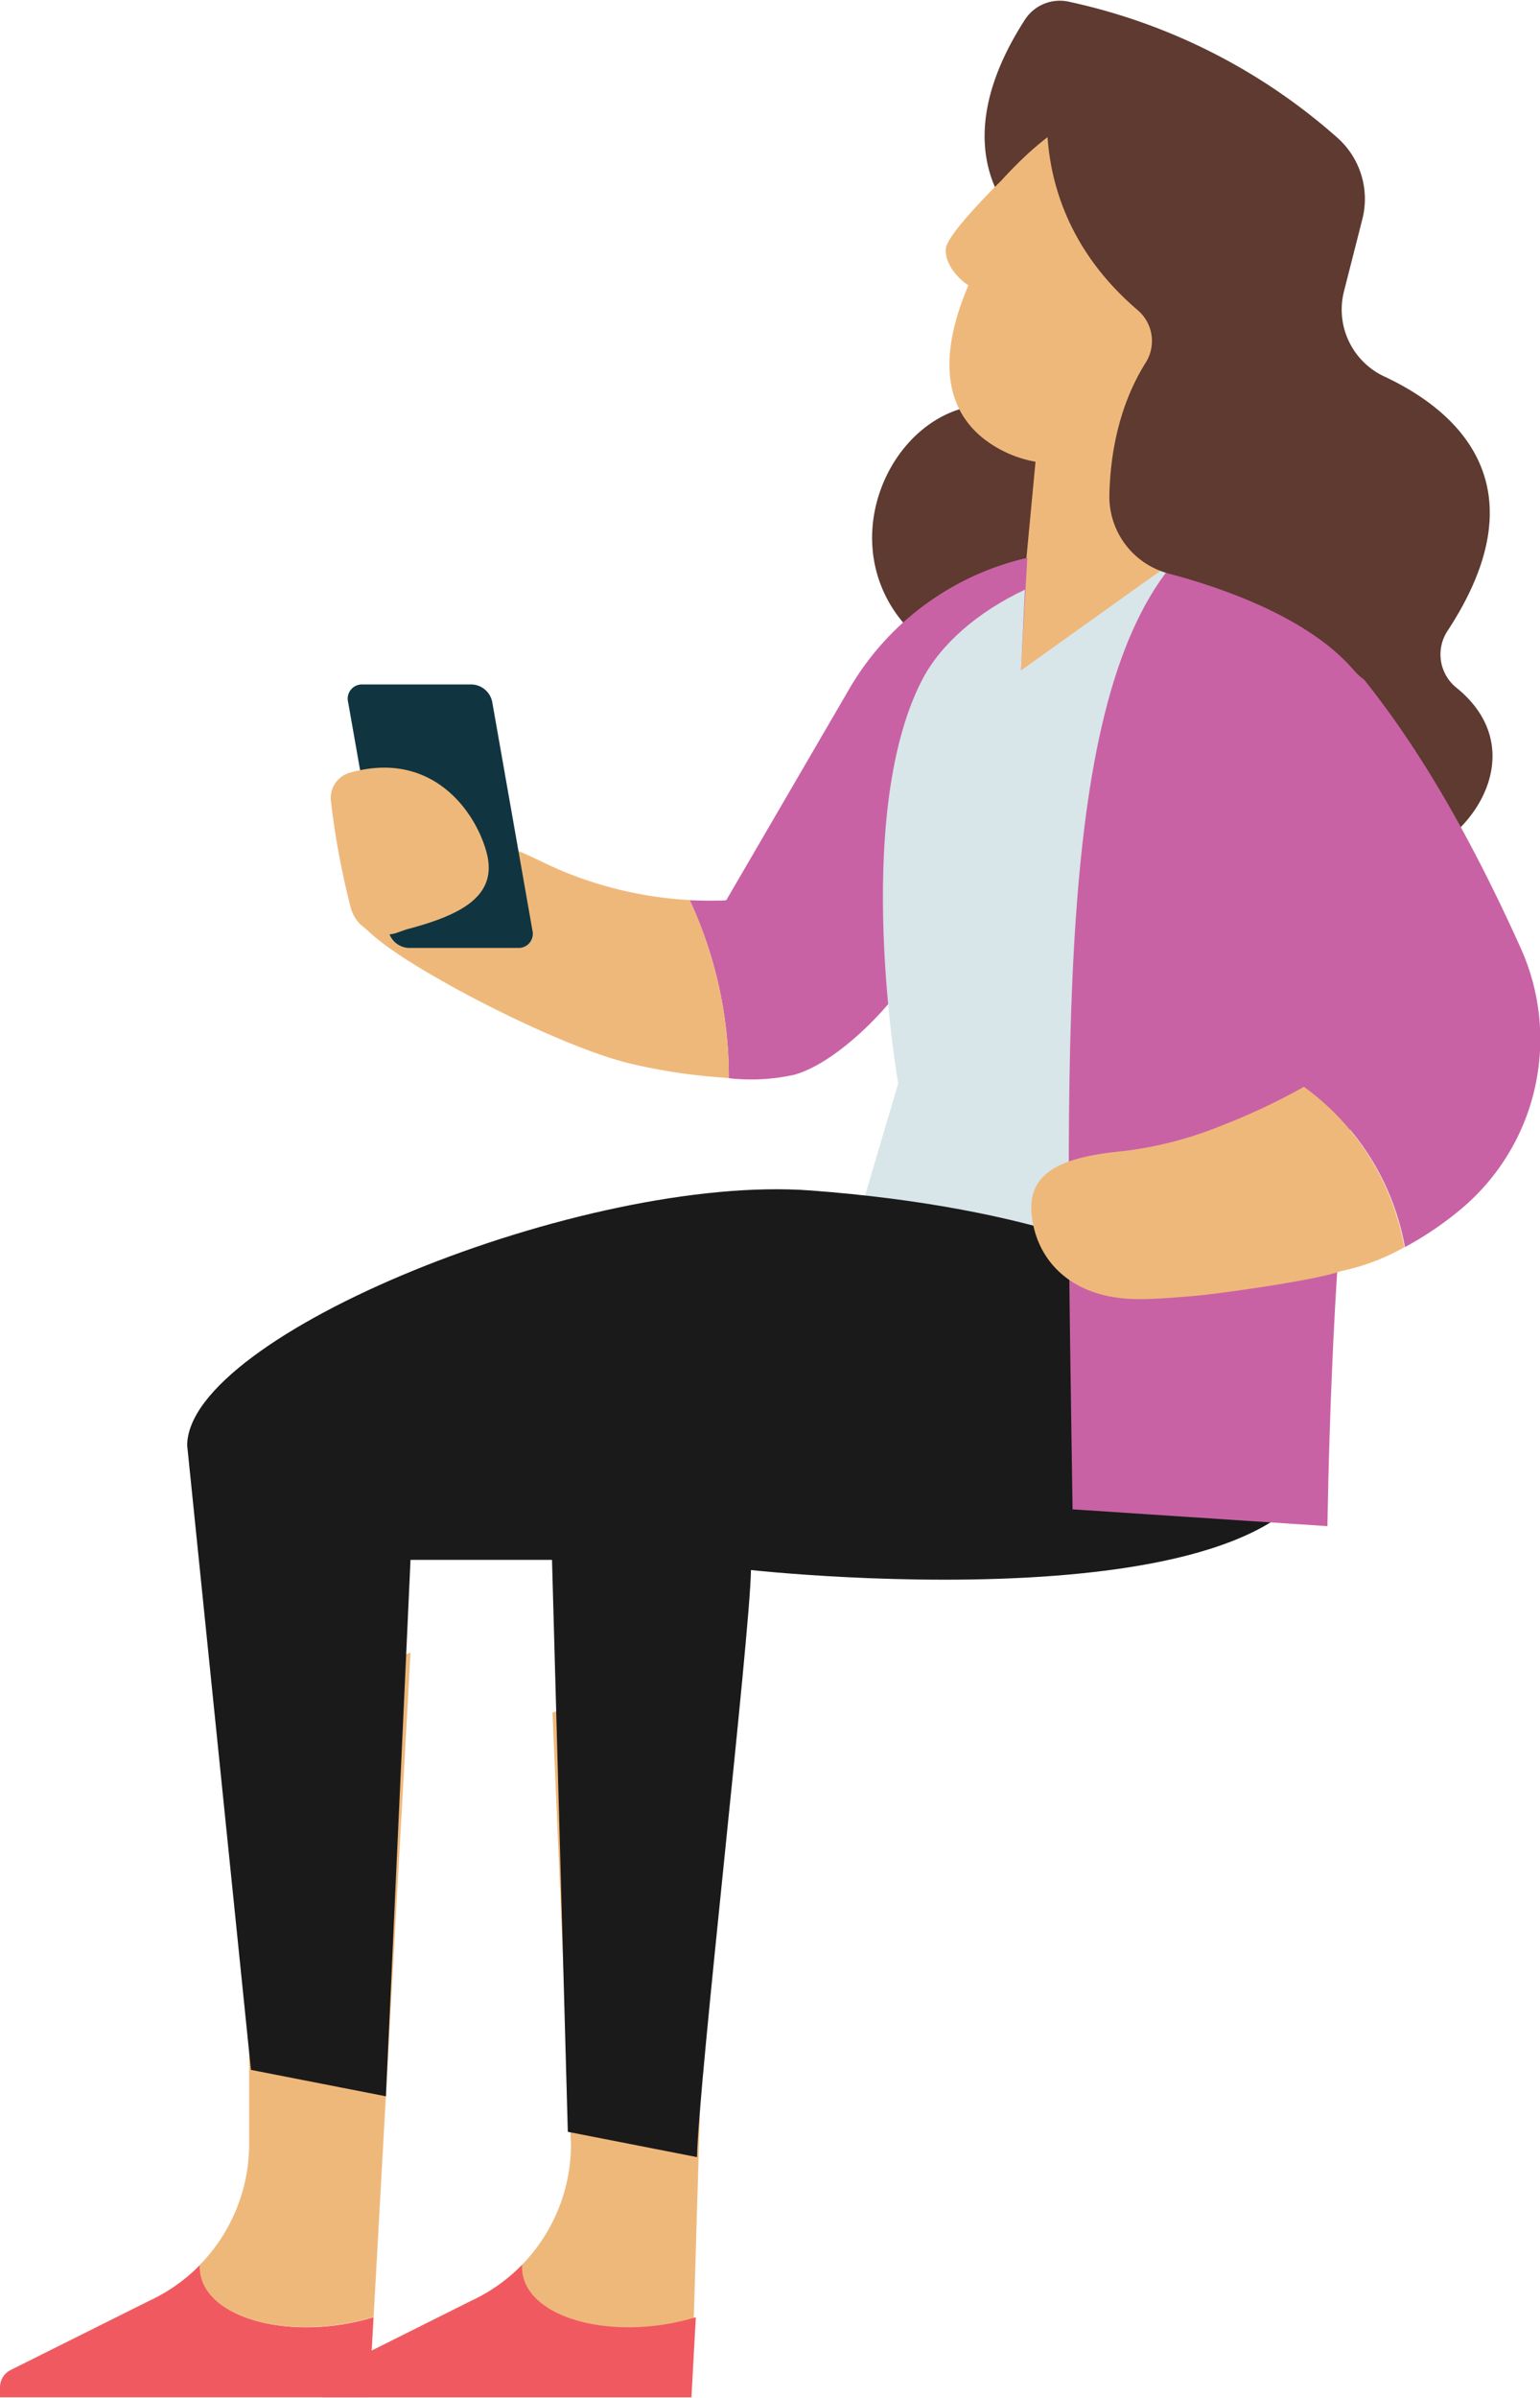 <svg xmlns="http://www.w3.org/2000/svg" id="Layer_1620e83d91c4f5" data-name="Layer 1" viewBox="0 0 250.33 389.28" aria-hidden="true" width="250px" height="389px"><defs><linearGradient class="cerosgradient" data-cerosgradient="true" id="CerosGradient_idad7340df2" gradientUnits="userSpaceOnUse" x1="50%" y1="100%" x2="50%" y2="0%"><stop offset="0%" stop-color="#d1d1d1"/><stop offset="100%" stop-color="#d1d1d1"/></linearGradient><linearGradient/><style>.cls-1-620e83d91c4f5{fill:#5e3a30;}.cls-2-620e83d91c4f5{fill:#efb87b;}.cls-3-620e83d91c4f5{fill:#c962a5;}.cls-4-620e83d91c4f5{fill:#d8e5e9;}.cls-5-620e83d91c4f5{fill:#f15961;}.cls-6-620e83d91c4f5{fill:#1a1a1a;}.cls-7-620e83d91c4f5{fill:#103541;}</style></defs><path class="cls-1-620e83d91c4f5" d="M1037.19,308.41a96.4,96.4,0,0,0-43.67-22.11,6.76,6.76,0,0,0-7.13,2.91c-15.32,23.73,1,34.81,1,34.81l-.08,29.17c-21.8-9.27-40.4,29.06-9.26,42s42.52,31.08,66.51,31.08c12.24,0,25.85-17.27,12-28.51a6.94,6.94,0,0,1-1.5-9.23c15.91-24.23.74-36.23-10.3-41.37a12,12,0,0,1-6.51-13.83l3-11.78A13.29,13.29,0,0,0,1037.19,308.41Z" transform="translate(-819.78 -286.14)"/><polygon class="cls-2-620e83d91c4f5" points="169.45 62.96 166.85 90.51 138.32 126.78 225.06 126.75 216.34 106.03 190.17 66.23 169.45 62.96"/><line class="cls-3-620e83d91c4f5" x1="138.38" y1="151.83" x2="138.38" y2="224.34"/><path class="cls-3-620e83d91c4f5" d="M936.42,432.31c.48,0,1,0,1.42-.07l20-34.33a45.14,45.14,0,0,1,28.93-21.28L984.33,420s-12.82,17.71-16.63,24.26c-3.44,5.88-12.31,14.62-18.9,16.36a32.4,32.4,0,0,1-10.55.54,68.26,68.26,0,0,0-6.36-28.92Q934.16,432.36,936.42,432.31Z" transform="translate(-819.78 -286.14)"/><path class="cls-2-620e83d91c4f5" d="M922.47,458.84c-8.86-2.06-23.49-9.23-31.37-13.79-3.51-2-11.58-6.7-13.63-10.35-1.93-3.44,7.86-1.27,9.54-4.83a12.32,12.32,0,0,1,9.74-6.94c4.81-.52,9.34,2.36,13.59,4.21a62.86,62.86,0,0,0,17.17,4.69q2.19.27,4.38.39a68.26,68.26,0,0,1,6.36,28.92l-2.14-.17A92.56,92.56,0,0,1,922.47,458.84Z" transform="translate(-819.78 -286.14)"/><path class="cls-4-620e83d91c4f5" d="M965.79,462s-7.63-43.06,3.82-65.42c3.07-6,9.23-11.23,16.78-14.78l-.64,13.12,25.12-17.94c15.07.94,29.37,9.56,34,30.51,4.83,22-1.7,36.34-5.15,59.05-3.56,23.42-4.12,54.89-4.12,54.89l-80.14-24.53Z" transform="translate(-819.78 -286.14)"/><path class="cls-2-620e83d91c4f5" d="M909.59,564.21l3,70.17a28,28,0,0,1-16.31,25.41L874,670.94a3.15,3.15,0,0,0-1.83,2.86v1.62h60l3.63-121Z" transform="translate(-819.78 -286.14)"/><path class="cls-5-620e83d91c4f5" d="M904.71,655.25a6.11,6.11,0,0,1-.05-1.35,28.1,28.1,0,0,1-8.35,5.89L874,670.94a3.15,3.15,0,0,0-1.83,2.86v1.62h60l.72-13a38.75,38.75,0,0,1-5.5,1.23C915.8,665.32,905.64,661.58,904.71,655.25Z" transform="translate(-819.78 -286.14)"/><path class="cls-5-620e83d91c4f5" d="M852.36,655.25a6.11,6.11,0,0,1-.05-1.35,28.1,28.1,0,0,1-8.35,5.89l-22.35,11.15a3.15,3.15,0,0,0-1.83,2.86v1.62h60l.72-13a38.75,38.75,0,0,1-5.5,1.23C863.45,665.32,853.3,661.58,852.36,655.25Z" transform="translate(-819.78 -286.14)"/><path class="cls-2-620e83d91c4f5" d="M860.28,564.21v70.17a28.1,28.1,0,0,1-8,19.52,6.11,6.11,0,0,0,.05,1.35c.94,6.33,11.09,10.07,22.68,8.36a38.75,38.75,0,0,0,5.5-1.23l6-107.92Z" transform="translate(-819.78 -286.14)"/><path class="cls-6-620e83d91c4f5" d="M951.61,479.4c72.51,5.45,83.58,35.71,83.58,35.71,7.09,37.07-93.34,25.94-93.34,25.94-.16,10.7-8.5,82.93-8.77,95.36l-21-4.11-2.57-92.9h-23l-4,87.13-21.94-4.29L850.21,520.83C850.17,502.92,914.76,476.63,951.61,479.4Z" transform="translate(-819.78 -286.14)"/><path class="cls-2-620e83d91c4f5" d="M1016,306.75c-12.46-7.67-22.65-3.29-33.47,8.62-1.46,1.43-8.76,8.73-9,11s1.7,4.72,3.66,6c-5.47,12.81-3.4,21.43,4.16,26.08,10.3,6.34,25.19,2.64,36.89-16.37C1027.68,326.8,1029.36,315,1016,306.75Z" transform="translate(-819.78 -286.14)"/><path class="cls-3-620e83d91c4f5" d="M1011,376.94c15,1,29.25,9.61,33.83,30.5,4.83,22-1.7,36.34-5.15,59.05-3.56,23.42-4.12,67.43-4.12,67.43l-41.43-2.73C993.05,456.5,991.09,399.84,1011,376.94Z" transform="translate(-819.78 -286.14)"/><path class="cls-3-620e83d91c4f5" d="M1031.74,462.54c3.38-1.83,5.93-3.34,7.1-3.86l-18.53-25.07,6-53.21c13.68,12.31,26.22,27.68,40.62,59.52a36,36,0,0,1-9.78,42.6,55.28,55.28,0,0,1-9,6.08A41,41,0,0,0,1031.74,462.54Z" transform="translate(-819.78 -286.14)"/><path class="cls-2-620e83d91c4f5" d="M1002.34,473a61,61,0,0,0,15.65-4,105,105,0,0,0,13.75-6.44,41,41,0,0,1,16.32,26.06,36.38,36.38,0,0,1-10.31,3.88c-4.09,1.49-19.78,3.66-23.56,4-3.47.3-6.67.55-9.31.54-10.93,0-16.66-6.27-17.41-13.76S993.65,473.87,1002.34,473Z" transform="translate(-819.78 -286.14)"/><path class="cls-1-620e83d91c4f5" d="M1031.48,306.31C1020,296,991.14,296,991.14,296s-7.11,22.74,13.57,40.4a6.58,6.58,0,0,1,1.3,8.54c-4.48,7.13-5.75,15.17-5.9,21.44a12.94,12.94,0,0,0,9.61,12.8c9,2.38,22.66,7.18,29.94,15.5C1051.11,407.71,1024.4,348.83,1031.48,306.31Z" transform="translate(-819.78 -286.14)"/><path class="cls-7-620e83d91c4f5" d="M886.24,440H904a2.3,2.3,0,0,0,2.33-2.83l-6.54-37.14a3.53,3.53,0,0,0-3.33-2.83H878.69a2.31,2.31,0,0,0-2.33,2.83l6.55,37.14A3.53,3.53,0,0,0,886.24,440Z" transform="translate(-819.78 -286.14)"/><path class="cls-2-620e83d91c4f5" d="M885.82,437c8.45-2.23,15-5.2,13.06-12.47-1.78-6.72-8.89-16.75-22.21-13a4.27,4.27,0,0,0-3.1,4.63,129.48,129.48,0,0,0,3.25,17.41,5.86,5.86,0,0,0,7.38,4C885.3,437.18,885.82,437,885.82,437Z" transform="translate(-819.78 -286.14)"/></svg>
